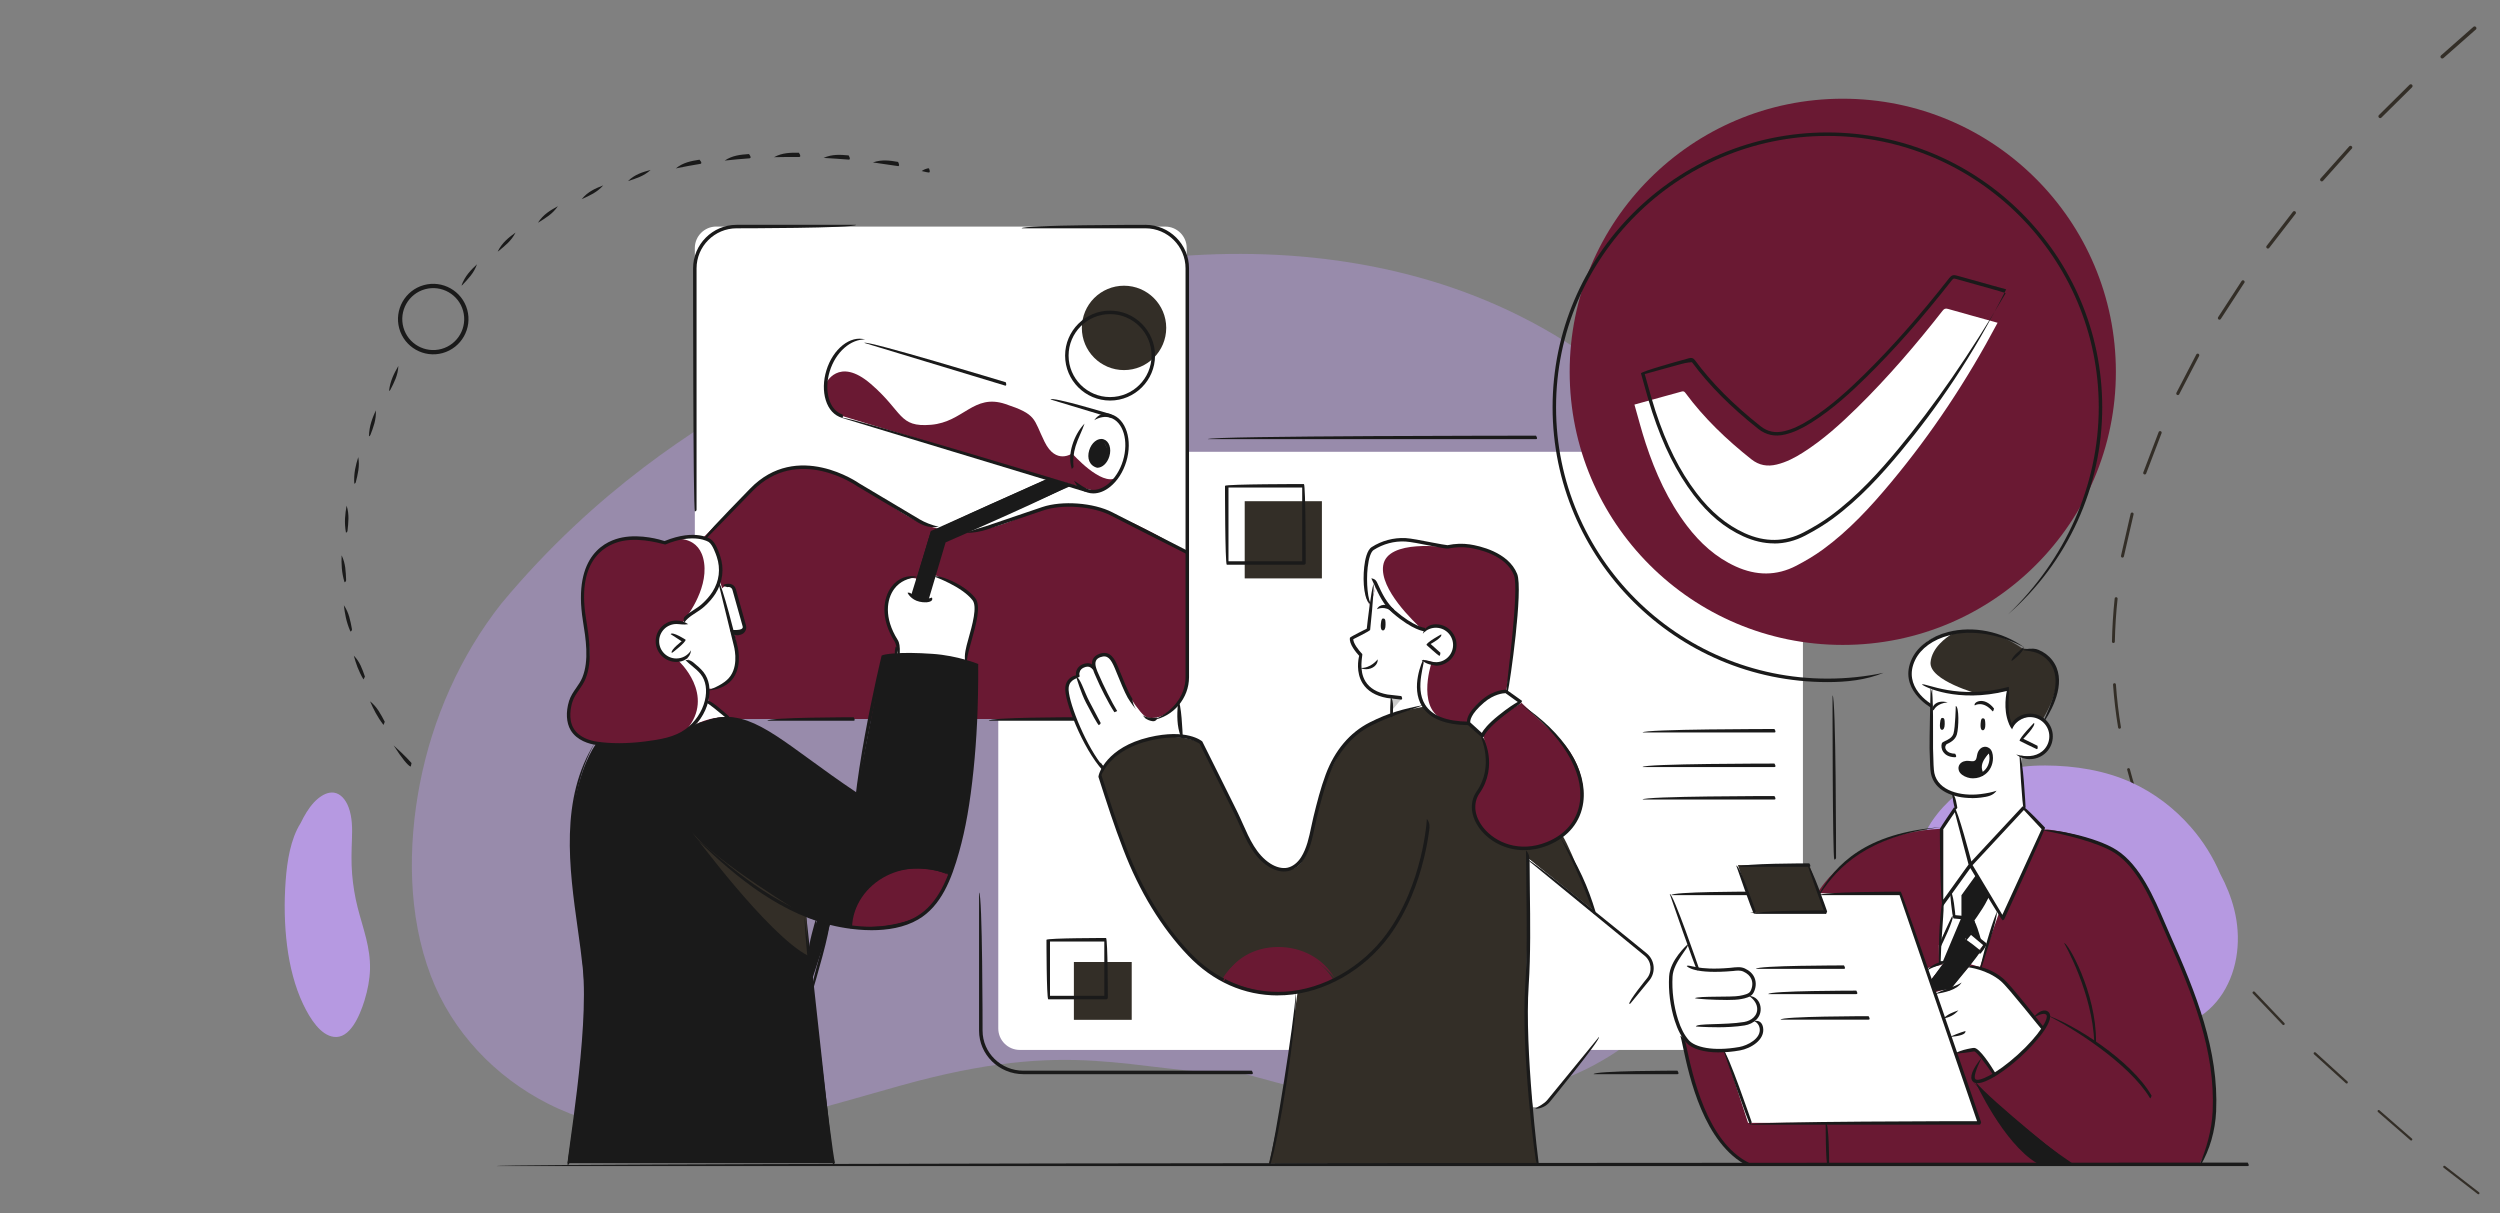 <?xml version="1.0" encoding="UTF-8"?><svg xmlns="http://www.w3.org/2000/svg" viewBox="0 0 581 282"><rect x="0" y="0" width="581" height="282" fill="#808080" stroke="none"/><defs><style>.cls-1{fill:#fff;}.cls-2{fill:#6a1933;}.cls-3,.cls-4{fill:#b699e1;}.cls-4{opacity:.44;}.cls-5{fill:#cbcbca;}.cls-6{fill:#1a1a1a;}.cls-7{fill:#332e27;}</style></defs><g id="Line"><g><path class="cls-7" d="m575.36,6.88l-7.5,6.61h0c-.17.16-.44.14-.59-.03-.15-.17-.14-.44.04-.59l7.51-6.63c.18-.15.44-.14.6.04.15.18.14.44-.04.6h0s0,0,0,0Z"/><path class="cls-7" d="m560.55,20.3l-7.11,7.03h0c-.16.17-.42.17-.58,0s-.16-.42,0-.58l7.12-7.05c.16-.16.42-.16.58,0,.16.16.16.42,0,.58h0s0,0,0,0Z"/><path class="cls-7" d="m546.54,34.56l-6.66,7.46h0c-.15.17-.4.19-.56.04s-.18-.4-.03-.56l6.67-7.48c.15-.17.4-.18.57-.03.17.15.18.4.03.57h0s0,.01,0,.01Z"/><path class="cls-7" d="m533.48,49.7l-6.11,7.91h0c-.13.18-.37.21-.54.08-.17-.13-.2-.37-.07-.54l6.12-7.94c.13-.17.38-.2.55-.07.17.13.2.38.07.55h0s0,.01,0,.01Z"/><path class="cls-7" d="m521.57,65.74l-5.45,8.38h0c-.11.19-.35.24-.52.12-.17-.11-.22-.35-.11-.52l5.46-8.41c.12-.18.35-.23.53-.11s.23.35.11.53h0s0,.01,0,.01Z"/><path class="cls-7" d="m511.07,82.74l-4.61,8.86v.02c-.1.18-.32.25-.5.16s-.25-.32-.16-.5l4.62-8.9c.09-.18.32-.25.5-.16.18.09.25.32.16.5h0s0,.02,0,.02Z"/><path class="cls-7" d="m502.34,100.69l-3.56,9.33v.02c-.08.18-.29.28-.47.21-.18-.07-.28-.28-.21-.46l3.57-9.37c.07-.19.28-.28.47-.21.19.07.28.28.21.47h0s0,.02,0,.02Z"/><path class="cls-7" d="m495.84,119.56l-2.24,9.73v.03c-.05.19-.24.3-.42.26-.19-.04-.3-.23-.26-.42l2.24-9.78c.04-.19.23-.31.42-.26.19.04.31.23.26.42h0s0,.03,0,.03Z"/><path class="cls-7" d="m492.13,139.16c-.36,3.31-.57,6.63-.64,9.95,0,.19-.16.33-.34.33-.19,0-.33-.16-.33-.34.07-3.35.28-6.69.63-10.01.02-.19.19-.32.38-.3.19.02.32.19.3.38h0Z"/><path class="cls-7" d="m491.74,159.08c.23,3.32.62,6.62,1.16,9.9.03.18-.09.35-.27.38-.18.03-.35-.09-.38-.27-.55-3.3-.94-6.63-1.18-9.96-.01-.18.12-.34.31-.36.18-.01.34.12.36.31h0Z"/><path class="cls-7" d="m494.98,178.74c.85,3.22,1.84,6.39,2.98,9.52.06.16-.03.35-.19.41-.16.06-.35-.02-.41-.19-1.15-3.14-2.15-6.34-3-9.57-.05-.17.06-.35.23-.39s.35.06.39.23h0Z"/><path class="cls-7" d="m501.78,197.48c1.41,3.01,2.94,5.97,4.6,8.86.08.15.03.33-.11.42-.15.08-.33.03-.42-.11-1.66-2.9-3.21-5.87-4.63-8.9-.07-.16,0-.34.15-.42.16-.07.34,0,.42.15h0Z"/><path class="cls-7" d="m511.67,214.8l5.9,8.05v.02c.11.13.08.32-.05.41s-.32.07-.41-.06l-5.93-8.08c-.1-.13-.07-.32.06-.42.13-.1.32-.07.42.06h0s.01.02.01.02Z"/><path class="cls-7" d="m524,230.5l6.88,7.24h.01c.11.13.1.31-.01.41s-.29.1-.4,0l-6.91-7.25c-.11-.12-.11-.3,0-.41.12-.11.3-.11.41,0h0s.01.01.01.01Z"/><path class="cls-7" d="m538.15,244.59l7.4,6.74c.11.1.12.27.02.39s-.28.12-.39.02l-7.4-6.73c-.11-.1-.12-.28-.02-.39.1-.11.28-.12.39-.02h0Z"/><path class="cls-7" d="m552.99,258.03l7.54,6.57h0c.11.1.12.26.03.37s-.26.12-.37.03l-7.55-6.57c-.11-.1-.12-.27-.03-.38.1-.11.27-.12.38-.03h0s0,0,0,0Z"/><path class="cls-7" d="m568.22,270.97l7.91,6.12h0c.11.09.13.25.05.36-.08.11-.24.13-.35.05l-7.93-6.12c-.11-.09-.13-.25-.05-.36.09-.11.25-.13.36-.05h0s0,0,0,0Z"/></g><g><path class="cls-6" d="m215.91,40.1c-.27,0-.77-.13-1.72-.35,1.2-.76,1.71-.62,1.71-.62.31.79.17.92,0,.97Zm-7.14-1.49c-2.06-.31-3.97-.6-5.91-.86,2.08-.74,4.01-.44,5.86-.12.37.78.23.93.05.98Zm-101.52,27.74c.81-2.23,2.19-3.61,3.6-4.93-.7,2.04-2.07,3.4-3.37,4.79-.06.07-.15.12-.23.14Zm90.07-29.25c-2.08-.16-4.01-.3-5.92-.4,1.97-.9,3.92-.76,5.83-.58.43.76.28.93.09.98Zm-81.66,21.36c1.04-2.1,2.59-3.28,4.15-4.41-.96,1.92-2.49,3.1-3.97,4.31-.06.05-.12.08-.19.09Zm70.13-21.98c-2.06,0-3.99,0-5.9.05,1.89-1.05,3.84-1.06,5.77-1.04.49.74.34.93.13.98Zm-60.76,15.26c1.23-1.92,2.92-2.9,4.62-3.82-1.21,1.79-2.88,2.76-4.49,3.76-.04.03-.09.05-.13.06Zm49.21-14.95c-2.01.15-3.94.32-5.83.53,1.79-1.21,3.73-1.39,5.66-1.52.55.71.39.92.17.98Zm-39.05,9.49c1.4-1.74,3.19-2.5,5-3.2-1.42,1.63-3.2,2.38-4.92,3.17-.02.01-.05.02-.07.03Zm27.58-8.2c-1.95.32-3.85.67-5.71,1.06,1.66-1.38,3.58-1.73,5.5-2.03.61.67.46.91.21.98Zm-16.83,4.01c1.54-1.55,3.41-2.1,5.27-2.6-1.58,1.46-3.44,2-5.25,2.59h-.02Z"/><path class="cls-6" d="m95.39,178.14c-.57-.22-1.97-1.85-3.92-4.91,2.76,2.45,4.15,4.08,4.17,4.1-.11.76-.18.79-.25.81Zm-6.28-9.68c-1.48-1.94-2.33-3.7-3.11-5.48,1.69,1.35,2.53,3.09,3.42,4.76-.24.7-.28.71-.31.72Zm-4.64-10.56c-1.21-2.03-1.76-3.78-2.25-5.53,1.44,1.45,1.99,3.18,2.59,4.88-.32.64-.33.65-.34.65Zm-3.03-11.13c-1-2.28-1.3-4.21-1.53-6.12,1.22,1.77,1.52,3.67,1.88,5.54.05.26-.11.51-.36.58Zm-1.37-11.45c-.72-2.38-.74-4.33-.68-6.27.95,1.94.96,3.87,1.05,5.76,0,.24-.15.45-.37.51Zm.33-11.53c-.44-2.45-.18-4.38.15-6.28.67,2.05.41,3.96.21,5.85-.02.21-.17.38-.36.43Zm1.94-11.37c-.17-2.45.34-4.34.92-6.19.39,2.13-.12,3.99-.57,5.83-.04.18-.18.32-.35.37Zm3.4-11.02c.07-2.45.81-4.25,1.6-6.03.14,2.16-.59,3.95-1.26,5.72-.06.15-.19.26-.33.31Zm4.67-10.55c.28-2.41,1.21-4.12,2.17-5.81-.08,2.17-1,3.87-1.86,5.55-.07.13-.18.22-.31.26Z"/><path class="cls-6" d="m102.88,82.05c-4.35,1.21-8.88-1.35-10.09-5.7s1.35-8.88,5.7-10.09,8.88,1.35,10.09,5.7-1.35,8.88-5.71,10.09Zm-4.12-14.83c-3.82,1.06-6.07,5.03-5.01,8.86s5.03,6.07,8.86,5.01,6.07-5.03,5.01-8.86-5.03-6.07-8.86-5.01Z"/></g></g><g id="Illustrations"><path class="cls-3" d="m457.45,216.77c3.3,2.44,6.84,4.54,10.2,6.9,3.39,2.38,6.66,4.91,10.07,7.25,6.36,4.38,13.37,8.09,21.24,8.41,3.55.15,7.15-.42,10.36-1.98,2.98-1.45,5.47-3.74,7.25-6.54,3.64-5.72,4.3-12.97,2.66-19.46-.73-2.91-1.86-5.67-3.27-8.3-1.67-3.92-3.97-7.58-6.78-10.8-3.81-4.38-8.53-7.98-13.81-10.39-6.22-2.84-13.2-3.92-20-3.96-6.93-.04-13.91,1.43-19.49,5.73-1.94,1.5-4.04,3.49-5.57,5.42-2.19,2.75-3.74,5.51-3.95,9.26-.44,7.79,5.23,14.13,11.09,18.45Z"/><path class="cls-4" d="m355.67,74.7c-26.43-13.98-57.25-17.78-86.67-14.69-31.71,3.34-62.82,13.98-92.42,30.99-14.34,8.24-37.82,22.54-60.03,49.22-9.53,12.07-16.06,26.74-19,42.03-2.8,14.58-2.74,30.5,2.55,44.47,4.98,13.13,15.03,23.55,27.18,29.74,13.49,6.87,29.11,8.2,43.78,5.43,16.5-3.11,22.05-5.08,38.21-9.59,40.57-11.34,52.65-3.15,80.22-2.66,6.99,1.83,13.91,3.95,21,5.29,10.53,1.98,21.37,2.38,32,1.07,9.16-1.12,18.23-3.57,26.55-7.74,8.61-4.32,16.04-10.53,21.96-18.31,5.92-7.8,10.54-16.7,13.9-25.98,3.35-9.25,5.42-18.99,6.17-28.84.74-9.8,4.38-68.82-55.39-100.43Z"/><path class="cls-1" d="m166.47,52.66h104.33c2.75,0,4.99,2.23,4.99,4.99v104.33c0,2.75-2.24,4.99-4.99,4.99h-104.33c-2.75,0-4.99-2.24-4.99-4.99V57.64c0-2.75,2.24-4.99,4.99-4.99Z"/><path class="cls-1" d="m236.99,105h177.02c2.75,0,4.99,2.23,4.99,4.99v129.02c0,2.75-2.24,4.99-4.99,4.99h-177.02c-2.75,0-4.99-2.24-4.99-4.99V109.99c0-2.75,2.24-4.99,4.99-4.99Z"/><path class="cls-2" d="m491.73,86.41c0,35.05-28.41,63.47-63.47,63.47s-63.47-28.41-63.47-63.47,28.41-63.47,63.47-63.47,63.47,28.42,63.47,63.47Z"/><path class="cls-2" d="m249.51,167.1h-78.45s-12.75,1.46-12.86,1.5c-.1.04,4.67-41.47,4.67-41.47l.77-2.41,12.56-12.34s3.37-3.28,9.81-3.82c6.44-.54,12.17,3.37,17.14,6.33s12.07,9.7,22.61,8.52c10.55-1.18,13.63-5.97,23.23-6.03,9.6-.06,26.75,10.99,26.75,10.99v30.36s-1.13,7.3-7.96,8.25c-6.83.95-18.29.13-18.29.13Z"/><path class="cls-2" d="m422.69,207.07s7.7-13.39,28.15-14.45l25.02.16s16.79,1.59,21.7,11.41c4.91,9.82,11.73,24.93,14.31,33.71,2.58,8.78,5.01,23.77-.61,32.38h-105.57s-6.69-3.46-10.12-12.95c-3.43-9.49-4.5-16.73-4.5-16.73l31.62-33.54Z"/><path class="cls-1" d="m169.15,166.78l-4.53-3.67v-3.05s3.96.45,5.82-3.69c1.86-4.14,0-9.47,0-9.47,0,0,.52.31,1.61.21,1.09-.1.93-1.65.93-1.65l-2.54-8.81s-1.59-1.17-2.59.08l-.56-1.64s-1.82,4.23-4.13,5.83c-2.31,1.59-4.55,3.13-4.61,3.93,0,0-5.58-.99-5.77,4.78,0,0,.73,4.26,3.64,3.82l2.91-.45s2.61,1.79,3.73,3.48c1.12,1.69,2.31,5.48.48,8.4-1.83,2.92-2.41,3.73-2.41,3.73,0,0,4.08-2.34,8.02-1.81Z"/><path class="cls-1" d="m208.33,152.14l.22-2.55s-3.33-5.08-2.6-9.07c.73-3.99,3.71-6.73,6.9-6.1.52.17-.61,4.18-.61,4.18,0,0,2.1,1.15,3.1.98l2.01-5.9s6.42,2.97,8.12,4.63c1.71,1.66,1.92,4.29.54,8.29-1.39,4-1.68,6.82-1.68,6.82,0,0-12.82-2.2-16-1.27Z"/><path class="cls-1" d="m274.45,170.87l-.45-7.71s-3,3.41-5,3.6c-2,.19-2.58.31-4-1.4-1.42-1.71-3.04-4.16-4.43-7.53-1.39-3.36-2.97-6.5-4.71-5.7-1.74.8-1.69,2.84-1.69,2.84,0,0-1.59-.83-2.43-.22-.84.61-1.19,2.55-1.19,2.55,0,0-1.98-.01-2.45,1.79-.47,1.81,1.05,7.83,3.81,12.63,2.76,4.8,4.39,7.17,4.39,7.17,0,0,1.4-4.51,8.1-6.35,6.7-1.83,10.06-1.48,10.06-1.48v-.21Z"/><path class="cls-1" d="m331.11,153.75s5.21,1.86,6.59-1.73c1.38-3.59-.63-6.09-2.56-6.31-1.93-.22-4.27.8-4.27.8,0,0-4.9-2.11-8-5.62-3.1-3.51-3.16-5.28-3.16-5.28l-1.35,10.9-4.46,1.95s1.3,3.53,2.61,3.83c0,0-1.98,6.09,2.56,8.13,4.54,2.04,4.56,1.77,4.56,1.77l-.34,3.83,7.74-1.79s-3.04-4.77.1-10.48Z"/><path class="cls-1" d="m474.71,239.29s-6.75-8.81-8.97-11.13c-2.22-2.33-7.96-3.72-7.96-3.72l-4.72,5.11-3.42,1.08,4.72,14.12,4.94-.81,4.19,5.83s10.08-6.74,11.23-10.47Z"/><path class="cls-1" d="m448.66,227.8l3.1-3.68s-4.08.8-4.01,1.01c.07.21.92,2.45.92,2.45v.22Z"/><path class="cls-1" d="m470.34,187.67l-.6-12.09s5.61,1.5,6.92-3.01c1.31-4.51-2.96-6.53-5.24-6.04-2.27.49-3.99,2.37-3.99,2.37,0,0-1.84-3.61-.74-8.82,0,0-5.7,1.44-10.22.82-4.52-.61-7.34-1.12-7.34-1.12l-.15,18.61s.13,5.49,5.08,6.07l.2,3.63-3.05,4.52.22,17.42-.84,14.07h1.16l6.25-7.42,3.07,2.59-3.12,4.83,2.18.64,4.35-12.32,1.11.61,9.37-20.43-4.62-4.95Z"/><path class="cls-2" d="m191.87,89.22s2.94-6.51,10.5,0c7.57,6.51,6.42,10.14,14,9.5,7.58-.64,9.88-7.29,17.27-4.83,7.39,2.45,6.46,3.37,9.12,8.79,2.66,5.42,6.4,2.69,6.4,2.69,0,0,6.82,7.75,10.28,5.65,0,0-2.03,3.54-5.74,2.87-3.71-.68-58.61-17.41-58.61-17.41,0,0-3.91-2.21-3.22-7.26Z"/><path class="cls-7" d="m331.02,164.23s-15.41,2.16-19.22,9.75c-3.81,7.59-4.04,6.6-5.97,15.25-1.92,8.64-2.67,13.54-7.82,12.9-5.15-.63-7.39-5.7-8.61-8.43-1.23-2.73-10.25-21.08-10.25-21.08,0,0-6.1-2.83-13.6-.37-7.5,2.46-9.98,7.88-9.98,7.88,0,0,5.3,15.93,8.23,22.73,2.94,6.81,12.64,25.13,29.49,28.06l8.28-.44s-1.62,11.57-2.53,19.02c-.91,7.45-4.13,20.81-4.13,20.81l62.27.27-1.37-13.26s-1.41-17.9-1.02-26.95.29-30.96.29-30.96l15.33,12.25s-4.9-13.59-7.25-17.4l-21.16-26.16s-7.85.61-10.98-3.89Z"/><path class="cls-2" d="m331.13,153.46s-2.94,5.76-.48,10.41c2.45,4.65,10.68,4.24,10.68,4.24,0,0,.77-5.9,8.69-7.43,0,0,2.33-12.8,2.54-18.79.22-5.99.25-9.73-2.74-11.59-2.99-1.86-8.36-4.52-14-3.27,0,0-8.78-2.39-12.55-1.31-3.77,1.08-4.67,2.14-4.67,2.14,0,0-3.15,8.66-.13,13l1.36-4.99s4.76,9.14,10.52,10.26l1.03.17s4.53-2.94,6.57,2.07c0,0,.42,6.36-3.72,5.84l-3.1-.76Z"/><path class="cls-2" d="m344.58,170.79s1.52,3.35,1.11,7.06c-.61,5.58-5.08,8.21-2.68,12.4,2.4,4.19,6.9,8.64,14.62,6.34,7.72-2.3,9.08-5.96,9.99-10.67.9-4.72-1.43-10.33-4.92-13.81-3.48-3.48-9.38-9.03-9.38-9.03,0,0-7.79,5.32-8.74,7.71Z"/><polygon class="cls-5" points="325.84 162.29 323.61 164.92 323.61 161.95 325.84 162.29"/><path class="cls-1" d="m341.33,168.12l3.12,2.58s2.7-3.42,4.61-4.56c1.91-1.14,4.44-2.73,4.44-2.73l-3.78-2.63s-8.23,1.35-8.38,7.33Z"/><path class="cls-1" d="m355.07,199.42l28.08,23.17s1.78,2.41.33,4.32c-1.45,1.91-24.2,29.53-24.2,29.53,0,0-1.8,1.14-3.03.87-.34-.34-1.9-17.5-1.59-26.21.31-8.71.4-31.67.4-31.67Z"/><path class="cls-6" d="m205.29,152.45s13.24-1.6,21.9,2.23c0,0-.42,22.92-2.7,34.27-2.28,11.35-5.69,25.97-18.34,26.63-12.65.65-18.77-2.62-18.77-2.62l6.28,57.37h-61.76s3.64-23.32,3.93-31.07c.29-7.75,0-13-1.37-24.99-1.37-11.99-2.35-21.39-.54-29.68,1.8-8.29,4.72-11.85,4.72-11.85,0,0,6.32.87,12.65-.16s8.78-3.22,8.78-3.22c0,0,1.23-1.11,3.45-1.69,2.22-.58,4.22-1.53,7.55-.71,3.34.82,10.51,5.27,16.87,9.87,6.37,4.6,11.06,7.75,11.06,7.75l6.3-32.14Z"/><polygon class="cls-1" points="394.44 224.63 388.44 207.62 441.63 207.59 460.04 260.82 406.25 260.96 394.44 224.63"/><polygon class="cls-6" points="448.66 227.8 456.39 218.62 460.04 221.26 453.28 229.87 449.91 230.28 448.66 227.8"/><path class="cls-6" d="m453.44,207.26l.62,5.59-3.26,6.13-.18,4.78s1,.29,1.17.11c.17-.18,6.22-7.17,6.22-7.17l1.77,1.16-1.12-4.81,3.65-4.63-4.36-7.44-4.52,6.27Z"/><path class="cls-7" d="m448.83,164.07s-4.63-2.25-4.85-6.39c-.21-4.14,1.92-9.31,7.96-10.16,6.04-.85,11.02-1.73,18.09,3.22,0,0,6.29-.04,7.67,4.93,1.39,4.97-3.03,11.51-3.03,11.51,0,0-1.42-.97-3.26-.91-1.83.06-4.44,2.63-4.22,2.63s-1.81-3.9-.32-8.61c0,0-5.32,1.59-10.74.82-5.42-.77-7.08-1.03-7.08-1.03l-.23,3.99Z"/><path class="cls-6" d="m462.34,174.99s-2.84,1.79-1.87,4.6c0,0-.84,1.43-2.33,1-1.48-.43-2.94-1.15-2.53-2.25.41-1.1,1.61-1.08,2.53-1.13.92-.05,1.2.18,1.43-.71.23-.9.03-2.5,1.41-2.49,1.38,0,1.36.98,1.36.98Z"/><polygon class="cls-1" points="459.29 203.28 455.84 208.05 455.84 213.22 451.55 223.38 450.63 223.38 450.6 219.64 454.06 212.85 453.44 207.26 457.96 200.99 459.29 203.28"/><path class="cls-6" d="m459.02,251.33s6.43,14.19,14.3,18.97l7.9.3s-18.31-14.56-22.2-19.27Z"/><polygon class="cls-1" points="456.65 218.31 459.72 221.03 461.45 219.19 458.01 216.7 456.65 218.31"/><path class="cls-1" d="m379.86,94.02c2.5-.69,4.79-1.32,7.09-1.96,1.28-.35,2.57-.7,3.85-1.06.38-.11.62-.06.88.3,4.35,5.89,9.59,10.88,15.31,15.42,1.82,1.45,3.77,1.76,5.94,1.23,2.2-.53,4.18-1.57,6.07-2.77,4.66-2.95,8.72-6.63,12.63-10.47,7.15-7.03,13.65-14.62,19.83-22.5.36-.46.66-.59,1.25-.42,3.84,1.1,7.69,2.15,11.53,3.22-7.14,13.45-15.28,25.71-24.73,37.06-4.77,5.73-9.81,11.21-15.86,15.63-1.94,1.41-4.03,2.65-6.16,3.76-4.63,2.42-9.34,2.35-14.08.2-4.66-2.12-8.29-5.44-11.35-9.45-4.4-5.79-7.35-12.32-9.6-19.17-.96-2.93-1.73-5.92-2.61-8.99Z"/><path class="cls-2" d="m159.59,152.94s4.79,3.63,5.03,6.13c.24,2.5-.13,7.21-4.14,9.97-4.01,2.76-8.4,3.68-13.31,3.89-4.91.2-13.1-.03-14.19-3.44-1.09-3.41-1.4-6.55.49-8.2,1.89-1.65,3.73-6.2,3.48-10.59-.26-4.4-2.91-9.71-1.25-15.82,1.66-6.11,4.56-8.93,8.22-9.37,3.66-.44,7.79-.43,10.12.54l.93-.06s4.42-2.75,9.71-.5c0,0,4.48,4.2,2.48,9.11-1.99,4.91-3.58,6.34-5.22,7.41-1.64,1.07-3.33,2.62-3.33,2.62,0,0-5.69-.59-5.84,4.17-.14,4.77,4.87,5.43,6.81,4.15Z"/><path class="cls-1" d="m167.15,134.58c1.99-4.91-2.48-9.11-2.48-9.11-3.18-1.36-6.04-.9-7.82-.32,0,.18,5.9-.81,6.79,5.69.9,6.5-4.52,13.08-4.52,13.08,1.01-.61,1.91-1.34,2.81-1.93,1.64-1.07,3.22-2.51,5.22-7.41Z"/><path class="cls-1" d="m164.62,159.07c-.22-2.36-4.48-5.71-4.98-6.1-.72.33-1.34.49-2.03.52-.01,0,8.88,8.01,1.88,16.16.33-.2.66-.39.99-.62,4.01-2.76,4.38-7.46,4.14-9.97Z"/><path class="cls-7" d="m160.77,193.3s17.71,24.08,27.09,28.84l-.48-9.19s-21.64-13.07-26.61-19.65Z"/><path class="cls-7" d="m271.03,76.2c0,5.42-4.39,9.81-9.81,9.81s-9.8-4.39-9.8-9.81,4.39-9.8,9.8-9.8,9.81,4.39,9.81,9.8Z"/><polygon class="cls-7" points="407.64 211.97 403.89 201.04 420.49 201.04 424.24 211.97 406.73 212.18 407.64 211.97"/><path class="cls-1" d="m392.49,219.76l2.14,5.36s2.88.55,6.14.29c3.25-.26,6.57-.51,6.87,2.7.3,3.21-1.01,2.99-1.01,2.99,0,0,2.34,1.11,2.13,3.19-.21,2.09-1.12,2.6-1.12,2.6,0,0,1.6.4,1.91,2.36.31,1.95-2.69,5.18-8.28,4.86-5.59-.32-8.74-.45-9.83-2.75-1.1-2.3-2.74-4.96-2.95-9.38-.21-4.42-.94-6.72,4.01-12.22Z"/><path class="cls-1" d="m448.66,153.91c.31-3.43,3.69-5.8,5.05-6.62-.58.08-1.16.16-1.76.24-6.04.85-8.17,6.02-7.96,10.16.21,4.14,4.85,6.39,4.85,6.39l.23-3.99s1.66.26,7.08,1.03c1.29.18,2.57.23,3.77.2-.08-.02-11.64-3.13-11.26-7.41Z"/><path class="cls-1" d="m319.83,135.88s4.76,9.14,10.52,10.26c-1.75-1.66-9.73-9.16-8.9-14.71.94-6.27,14.71-4.22,14.71-4.22-.34-.18-9.12-2.57-12.89-1.49-3.77,1.08-4.67,2.13-4.67,2.13,0,0-3.15,8.66-.13,13l1.36-4.99Z"/><path class="cls-1" d="m336.59,167.56c-7.74-1.76-3.98-13.27-3.98-13.27-.13-.5-1.48-.83-1.48-.83,0,0-2.94,5.76-.48,10.41,1.35,2.55,4.43,3.58,6.94,3.99-.28-.11-.59-.22-.99-.31Z"/><rect class="cls-7" x="289.27" y="116.48" width="17.94" height="17.94"/><path class="cls-2" d="m284.22,227.29s3.69-6.9,12.79-6.83c9.1.08,12.79,7.18,12.79,7.18,0,0-4.77,3.12-12.44,3.07-7.66-.05-13.14-3.43-13.14-3.43Z"/><path class="cls-2" d="m197.64,215.4s1.04-9.3,8.31-12.24c7.27-2.94,14.44,0,14.44,0,0,0-.83,7.7-7.99,10.35-7.16,2.66-14.76,1.88-14.76,1.88Z"/><path class="cls-6" d="m243.38,111.27l-27,12.12-4.61,14.9s1.9,2.07,3.56,1.27l4.32-13.78,29.3-12.89-5.57-1.63Z"/><polygon class="cls-6" points="189.93 213.65 187.86 220.98 188.37 228.75 192.97 214.72 189.93 213.65"/><path class="cls-6" d="m256.35,102.48s-2.68.52-2.83,2.29c-.14,1.77-.1,3.61,1.08,3.48,1.18-.13,3-1.49,2.97-2.88-.03-1.4-1.21-2.89-1.21-2.89Z"/><rect class="cls-7" x="249.57" y="223.57" width="13.44" height="13.44"/><path class="cls-6" d="m370.4,212.38c-2.06-5.81-4.23-10.92-7.87-17.92,4.38,6.67,6.57,11.82,8.26,17.4-.31.52-.35.52-.39.52Z"/><path class="cls-6" d="m323.64,142.3c-1.73-1.67-3.55-.75-3.63-.71.46-1.16,2.43-1.57,3.92.02-.1.65-.2.68-.3.68Z"/><path class="cls-6" d="m321.55,143.74c-.32-.05-.54.09-.64,1.25-.11,1.3.23,1.53.52,1.52.29-.01.59-.41.57-1.34,0-.93-.03-1.36-.45-1.43Z"/><path class="cls-6" d="m333.7,154.69c-1.71-.21-2.6-.64-3.32-1.32,1.15-.02,1.9.34,2.71.47,2.2.36,4.23-1.17,4.56-3.35.33-2.18-1.17-4.23-3.35-4.56-1.37-.21-2.74.3-3.65,1.35.48-1.8,2.11-2.4,3.77-2.15,2.62.4,4.43,2.86,4.03,5.49-.36,2.38-2.42,4.09-4.76,4.09Z"/><path class="cls-6" d="m334.49,152.42c-.27-.1-2.98-2.54-2.98-2.54.08-.66,3.43-2.45,3.43-2.45.38.72-2.46,2.23-2.46,2.23l2.27,2.04c-.05.66-.16.71-.27.71Z"/><path class="cls-6" d="m325.66,162.59s-3.33-.38-3.33-.38c-2.68-.49-4.58-1.64-5.68-3.43-1.55-2.54-.99-5.53-.78-6.37-.6-.65-2.44-2.77-2.14-4.21.22-.28,3.91-2.1,3.91-2.1.15-1.41.98-8.79,1.59-10.46.13,1.99-.8,10.68-.81,10.77-.22.32-3.92,2.14-3.92,2.14,0,.95,1.25,2.59,2.1,3.46.09.43-.87,3.74.73,6.35.97,1.58,2.69,2.6,5.1,3.04l3.25.37c.33.65.16.81-.04.81Z"/><path class="cls-6" d="m294.91,270.73c1.49-6.13,5.81-32.74,6.26-40.26.35,7.6-3.99,34.35-5.88,39.99-.06.17-.21.28-.38.28Z"/><path class="cls-6" d="m357.18,270.73c-.44-.61-3.73-26.64-2.71-41.85.46-6.92.35-15.1.26-21.68-.03-2.51-.06-4.83-.06-6.83,0-.94-.01-1.86-.04-2.75.83.88.85,1.8.85,2.75,0,2,.03,4.32.06,6.82.09,6.59.2,14.79-.27,21.74-1.01,15.12,2.27,41.07,2.31,41.33-.37.46-.39.46-.4.46Z"/><path class="cls-6" d="m296.99,231.34c-7.87,0-15.07-3.19-20.91-9.3-6.15-6.43-11.35-14.96-15.04-24.67-2.13-5.49-3.81-10.73-5.76-16.81-.02-.81,1.98-6.9,11.74-9.22,8.79-2.08,12.25.84,12.39.97.09.12,8.08,16.24,8.08,16.24.46.92.89,1.91,1.32,2.86,1.57,3.55,3.2,7.22,6.43,9.29,1.35.86,2.76,1.2,3.95.96,1.21-.25,2.37-1.15,3.2-2.46,1.3-2.07,1.83-4.59,2.34-7.03.16-.76.32-1.52.5-2.26.83-3.4,1.67-6.71,2.86-9.91,2.08-5.59,5.62-9.78,10.23-12.11,4.41-2.23,7.83-3.15,12.6-4.06-4.54,1.7-7.9,2.6-12.23,4.79-4.43,2.23-7.83,6.27-9.84,11.67-1.18,3.16-2.01,6.45-2.84,9.82-.18.73-.33,1.48-.49,2.23-.53,2.51-1.07,5.1-2.45,7.29-.96,1.52-2.28,2.52-3.72,2.82-1.41.29-3.02-.09-4.55-1.07-3.44-2.2-5.12-5.99-6.74-9.65-.43-.97-.85-1.92-1.3-2.83l-7.95-16.03c-.46-.34-3.86-2.59-11.62-.75-8.57,2.04-10.89,7.18-11.22,8.01,2.01,6.24,3.69,11.47,5.81,16.94,3.65,9.61,8.79,18.04,14.86,24.4,6.08,6.35,13.66,9.44,21.93,9,8.91-.5,18-5.67,23.71-13.5,1.95-2.67,3.65-5.73,5.06-9.1,1.13-2.7,2.07-5.6,2.81-8.62.52-2.17.93-4.33,1.2-6.43.1-.75.2-1.63.25-2.51.75.95.65,1.85.55,2.61-.28,2.13-.68,4.32-1.22,6.51-.74,3.07-1.7,6.01-2.85,8.75-1.43,3.43-3.17,6.55-5.15,9.27-5.85,8.02-15.17,13.32-24.32,13.83-.55.03-1.11.05-1.66.05Z"/><path class="cls-6" d="m317.46,155.52c-.45,0-.92-.09-1.41-.29,2.52.17,4.1-1.98,4.12-2,.13,1.2-1.12,2.3-2.71,2.3Z"/><path class="cls-6" d="m331.11,146.72c-.13,0-2.72-.2-7.42-4.23-2.14-1.83-3.29-4.36-4.3-6.58-.23-.51-.46-1.02-.7-1.51.97.14,1.2.65,1.44,1.18,1.02,2.25,2.08,4.58,4.08,6.3,4.45,3.82,6.9,4.04,6.93,4.04.36.64.19.81-.03.81Z"/><path class="cls-6" d="m350.02,161.1c.15-2.71,3.11-24.18,1.82-27.43-1.89-4.74-8.4-6.07-10.35-6.36-1.56-.23-3.22-.17-4.93.17-.34.08-1.4-.12-4.11-.65-2.2-.43-4.68-.92-5.83-.98-2.59-.15-5.22.57-7.39,1.97-.63.4-1.14,1.91-1.38,4.04-.39,3.54.05,7.87.9,8.73-1.73-.6-2.1-5.31-1.71-8.82.19-1.72.65-3.93,1.75-4.63,2.31-1.48,5.08-2.23,7.86-2.09,1.2.06,3.72.55,5.95.99,1.64.32,3.49.65,3.8.66,1.79-.37,3.54-.43,5.2-.18,2.06.31,8.94,1.73,10.99,6.86,1.44,3.61-1.66,25.3-2.18,27.42-.04.18-.21.31-.39.31Z"/><path class="cls-6" d="m458.27,185.47c-4.33,0-8.69-1.65-9.52-5.67-.18-.88-.23-2.73-.28-4.53l-.04-1.32c-.05-1.71.22-13.38.23-13.87.81.14.53,12.16.58,13.85l.04,1.33c.04,1.68.09,3.58.26,4.39.87,4.16,6.15,5.46,10.71,4.9,1.55-.19,2.75-.44,3.75-.79-.79,1.14-2.04,1.4-3.65,1.6-.68.08-1.38.13-2.08.13Z"/><path class="cls-6" d="m470.34,188.07c-.41-.39-1-12.47-1-12.47.81-.04,1.41,12.05,1.41,12.05-.39.42-.4.42-.4.42Z"/><path class="cls-6" d="m471.78,176.44c-1.13,0-2.26-.36-3.22-1.1,2.15.63,4.44.59,6.06-.74.92-.76,1.5-1.83,1.62-3.03.12-1.19-.24-2.36-1-3.28-1.57-1.91-4.4-2.19-6.31-.62-.6.5-1.07,1.14-1.34,1.87-.43-1.14.12-1.91.83-2.5,2.25-1.85,5.6-1.52,7.45.73.9,1.09,1.32,2.47,1.18,3.87-.14,1.41-.81,2.68-1.91,3.57-.98.81-2.17,1.21-3.36,1.21Z"/><path class="cls-6" d="m449.14,165.1c-.36-.6.61-2.63,3.49-1.87-2.42.21-3.12,1.62-3.13,1.64-.07.15-.21.23-.37.23Z"/><path class="cls-6" d="m463.09,165.32c-2.21-2.58-4.08-1.43-4.16-1.38-.41-.7,2.13-2.27,4.48.72-.14.63-.23.65-.32.65Z"/><path class="cls-6" d="m458.58,180.89c-.44,0-.89-.06-1.32-.2-.99-.3-1.76-.89-2-1.55-.21-.58-.13-1.14.22-1.58.44-.55,1.24-.83,2.09-.72,1.09.14,1.19.06,1.41-.1.22-.16.32-.24.51-1.31.15-.85.65-1.53,1.3-1.78.53-.21,1.08-.11,1.57.26.52.39.82,1.24.81,2.27-.01,1.53-.69,2.95-1.83,3.78-.82.61-1.79.92-2.76.92Zm-2.56-2.03c.12.33.64.8,1.47,1.06.54.16,1.96.43,3.37-.6.93-.68,1.49-1.86,1.5-3.13,0-.85-.24-1.43-.5-1.62-.26-.2-.53-.25-.79-.15-.39.15-.7.61-.8,1.17-.23,1.28-.41,1.51-.83,1.82-.42.31-.71.41-1.99.25-.55-.06-1.09.09-1.35.41-.17.22-.2.48-.09.8h0Z"/><path class="cls-6" d="m460.63,180.35c-1.87-2.92.33-5.1,1.7-5.88.27.78-2.85,2.6-1.35,5.28-.22.59-.29.6-.35.6Z"/><path class="cls-6" d="m473.33,174.09c-.18-.04-3.97-1.92-3.97-1.92-.11-.64,3.34-4.17,3.34-4.17.58.56-2.48,3.69-2.48,3.69l3.3,1.63c.11.68-.03.77-.18.77Z"/><path class="cls-6" d="m460.9,166.94c-.32-.04-.54.1-.61,1.27-.08,1.3.27,1.52.56,1.5.29-.02.57-.42.54-1.35-.03-.93-.06-1.36-.49-1.42Z"/><path class="cls-6" d="m451.51,166.85c-.32-.05-.54.08-.65,1.24-.12,1.3.21,1.53.5,1.52.29,0,.59-.41.59-1.33,0-.93-.02-1.36-.44-1.43Z"/><path class="cls-6" d="m474.83,167.74c1.71-3.8,4.66-9.73,1.47-13.83-.75-.96-1.75-1.71-2.91-2.16-.58-.23-1.17-.33-1.75-.44-1.25-.13-1.37-.14-1.49-.38,2.22-.31,2.88-.19,3.54.07,1.29.51,2.41,1.34,3.25,2.42,3.5,4.5.39,10.79-1.77,14.14-.08.12-.21.19-.34.19Z"/><path class="cls-6" d="m467.44,153.58c.12-.95,1.79-2.29,2.83-3.15.24.85-2.15,2.8-2.62,3.09-.07.04-.14.06-.21.06Z"/><g><g><path class="cls-6" d="m452.79,230.27c-.31-.67,6.68-8.96,6.68-8.96l-2.82-2.37-7.68,9.12c-.62-.52,7.32-9.95,7.32-9.95.57-.05,4.01,2.85,4.01,2.85.05.57-7.2,9.17-7.2,9.17-.08.09-.2.14-.31.14Z"/><path class="cls-6" d="m460.04,221.67c-.31-.67.84-2.03.84-2.03l-2.82-2.37-1.15,1.37c-.62-.52.79-2.2.79-2.2.57-.05,4.01,2.84,4.01,2.84.05.57-1.36,2.25-1.36,2.25-.08.09-.2.14-.31.14Z"/></g><path class="cls-6" d="m451.59,236.74c1.15-1.12,2.17-1.44,3.55-1.94-1.12,1.26-2.2,1.6-3.45,1.92-.03,0-.07.01-.1.01Z"/><path class="cls-6" d="m449.63,231.03c2.1-1.16,4.78-1.69,6.26-2.7-1.16,1.77-3.95,2.33-6.2,2.69-.02,0-.04,0-.07,0Z"/><path class="cls-6" d="m453.06,241.01c2.26-1.03,3.69-1.39,3.7-1.4.14.8-1.3,1.16-3.66,1.4h-.04Z"/><path class="cls-6" d="m447.75,225.53c1.84-2,4.19-2.17,4.29-2.18.03.81-2.2.98-4.08,2.12-.07.04-.14.06-.21.06Z"/><path class="cls-6" d="m474.71,239.45c-.4-.25-7.85-9.85-9.72-11.44-3.2-2.73-7.59-3.22-7.63-3.22.27-.78,4.76-.28,8.16,2.61,1.93,1.64,9.2,11,9.51,11.4-.14.63-.23.65-.32.65Z"/><path class="cls-6" d="m463.48,250.17c-2.17-3.22-4.16-5.8-4.71-5.83-1.53.26-2.9.51-4.44.44,1.49-.73,2.75-.97,3.58-1.13.39-.07.67-.12.86-.12,1.3,0,3.97,4.21,5.06,6.02-.2.59-.28.61-.35.61Z"/></g><path class="cls-6" d="m499.69,255.25c-4.94-8.24-18.51-16.7-24-19.32,6.14,2.04,19.62,10.44,24.35,18.72-.21.59-.28.6-.35.6Z"/><path class="cls-6" d="m481.23,271c-8.24-5.45-16.66-12.78-22.76-19.69,6.66,6.32,15.02,13.6,22.98,18.94.03.68-.1.74-.23.74Z"/><path class="cls-6" d="m511.09,271c1.69-4.07,2.93-8.38,3.13-12.74.65-14.07-4.63-27.18-10.57-40.5-.39-.88-.79-1.82-1.21-2.78-2.54-5.93-5.71-13.31-10.92-16.71-3.89-2.54-12.28-4.5-16.62-5.25,1.35-.59,12.14,1.36,17.07,4.57,5.42,3.54,8.64,11.04,11.22,17.07.41.96.81,1.89,1.2,2.77,5.98,13.41,11.29,26.62,10.64,40.87-.21,4.49-1.48,8.92-3.59,12.5-.07.13-.21.2-.35.2Z"/><path class="cls-6" d="m460.04,261.37h-53.31c0-.81,52.74-.81,52.74-.81l-18.02-52.53h-18.56c0-.81,18.85-.81,18.85-.81.38.27,18.68,53.61,18.68,53.61-.13.47-.25.54-.38.54Z"/><path class="cls-6" d="m406.25,208.03h-17.82c0-.81,17.82-.81,17.82-.81.41.63.22.81,0,.81Z"/><path class="cls-6" d="m459.56,251.73c-.46,0-.84-.13-1.09-.41-.83-.92-.14-2.78,2.06-5.53-1.5,3.17-1.83,4.58-1.46,4.99.68.75,4.76-1.05,9.87-5.68,5.11-4.63,7.3-8.52,6.62-9.27-.39-.42-1.35-.21-2.95.66,1.06-1.5,2.67-2.18,3.55-1.2,1.42,1.57-2.28,6.43-6.67,10.41-3.61,3.27-7.77,6.03-9.92,6.03Z"/><path class="cls-6" d="m422.69,207.87c3.84-6.94,10.89-14.35,28.5-15.65-17.2,2.08-24.09,9.31-28.16,15.47-.08.12-.21.18-.34.18Z"/><path class="cls-6" d="m454.48,188.21c-.4-.36-.81-3.69-.81-3.69.8-.1,1.21,3.24,1.21,3.24-.37.45-.39.45-.4.45Z"/><path class="cls-6" d="m486.71,242.53c-.31-11.66-6.94-23.23-7-23.34.77-.29,7.51,11.47,7.41,22.94,0,.22-.18.4-.41.4Z"/><path class="cls-6" d="m448.83,164.48c-.28-.09-7.86-4.48-4.46-11.48,1.4-2.88,4.47-5.12,8.41-6.13,5.81-1.48,12.39-.16,17.64,3.55-5.52-2.91-11.86-4.2-17.44-2.76-3.72.95-6.59,3.03-7.89,5.7-3.07,6.32,3.65,10.21,3.94,10.37.08.68-.06.76-.2.76Z"/><path class="cls-6" d="m467.44,169.31c-1.93-3.22-1.37-7.15-1.05-8.73-11.54,2.88-19.26-1-19.74-1.52.79-.44,8.36,3.73,20.17.57.36,1.03-.78,5.72.97,9.08-.23.58-.3.59-.36.59Z"/><path class="cls-6" d="m522.36,271H115.37c0-.81,407-.81,407-.81.41.63.22.81,0,.81Z"/><path class="cls-6" d="m249.09,109.01c-.6-2.01-.42-3.81.11-5.55.59-1.95,1.58-3.69,2.85-5.02-.6,1.79-1.52,3.42-2.08,5.25-.5,1.63-.66,3.31-.48,4.86-.37.45-.39.45-.4.45Z"/><path class="cls-6" d="m254.08,114.67c-.47,0-.93-.07-1.37-.21-1.31-.4-2.38-1.34-3.11-2.74,1.35.82,2.26,1.64,3.35,1.97,1.44.43,3.06,0,4.57-1.21,1.55-1.26,2.78-3.19,3.46-5.43,1.39-4.59.06-9.07-2.98-9.99-1.16-.35-2.44-.14-3.7.6,1.05-1.56,2.55-1.79,3.93-1.38,3.46,1.05,5.04,5.99,3.52,11-.73,2.4-2.05,4.47-3.73,5.83-1.27,1.03-2.63,1.56-3.94,1.56Z"/><path class="cls-6" d="m255.01,108.72c-1.85-.48-2.44-2.23-1.88-4.07.26-.85.73-1.58,1.32-2.06.64-.52,1.36-.7,2.01-.5,1.31.4,1.91,2.15,1.35,3.98-.48,1.59-1.64,2.64-2.8,2.64Zm.92-5.9c-.31,0-.65.13-.97.4-.47.38-.85.98-1.06,1.67-.41,1.35-.04,2.72.81,2.97.85.26,1.92-.67,2.33-2.02.41-1.35.04-2.72-.81-2.98-.1-.03-.2-.04-.3-.04Z"/><path class="cls-6" d="m195.69,97.11c-1.82-.54-3.13-1.99-3.78-4.1-.64-2.06-.59-4.52.14-6.92,1.52-5.01,5.58-8.23,9.04-7.18-3.28-.16-6.88,2.83-8.27,7.42-.68,2.25-.73,4.54-.14,6.44.57,1.85,1.68,3.11,3.12,3.55.22.68.06.79-.12.79Z"/><path class="cls-6" d="m258.12,97.07c-.12-.02-13.97-4.23-13.97-4.23.23-.77,14.09,3.44,14.09,3.44.22.68.06.79-.12.79Z"/><path class="cls-6" d="m233.64,89.63c-.12-.02-32.78-9.94-32.78-9.94.23-.77,32.89,9.15,32.89,9.15.22.68.06.79-.12.79Z"/><path class="cls-6" d="m252.21,114.29c-.12-.02-56.64-17.2-56.64-17.2.23-.77,56.76,16.4,56.76,16.4.22.68.06.79-.12.79Z"/><path class="cls-6" d="m216.76,123.8c-.16-.78,27.25-12.72,27.25-12.72.32.74-27.09,12.69-27.09,12.69-.05.02-.11.03-.16.03Z"/><path class="cls-6" d="m215.33,139.97c-.39-.52,3.71-14.33,3.71-14.33.23-.26,29.75-13.12,29.75-13.12.32.74-29.03,13.53-29.03,13.53l-4.04,13.62c-.05.18-.22.29-.39.29Z"/><path class="cls-6" d="m188.72,229.72c-.39-.52,3.86-14.85,3.86-14.85.78.23-3.47,14.56-3.47,14.56-.05.18-.21.29-.39.29Z"/><path class="cls-6" d="m188.07,220.67c-.39-.52,1.47-6.84,1.47-6.84.78.23-1.08,6.55-1.08,6.55-.05.18-.21.29-.39.29Z"/><path class="cls-6" d="m208.11,152.3c-.39-.52.05-2.02.05-2.02.78.23.33,1.73.33,1.73-.05.18-.21.29-.39.29Z"/><path class="cls-6" d="m212.23,138.7c-.39-.52,4.14-15.42,4.14-15.42.77.24-3.75,15.14-3.75,15.14-.05.18-.21.29-.39.29Z"/><path class="cls-6" d="m164.62,160.46c2.41-1.03,4.17-1.92,5.2-3.45,1.92-2.85.7-7.03.69-7.07l-3.62-14.77c.79-.19,4.4,14.56,4.4,14.56.05.17,1.34,4.57-.8,7.74-1.17,1.74-3.13,2.74-5.83,3h-.04Z"/><path class="cls-6" d="m171.34,147.65c-.29,0-.59-.08-.85-.22-.41-.23-.7-.6-.83-1.05,2.78.19,3.07-.32,2.93-.82l-2.37-8.46c-.14-.5-.65-.79-1.16-.65-1.32-.32-.97-.57-.56-.68,1.27-.35,2.24.18,2.5,1.11l2.37,8.46c.26.93-.28,1.89-1.21,2.15-.5.14-.66.16-.82.16Z"/><path class="cls-6" d="m143.84,173.51c-1.87,0-3.63-.12-5.27-.37-1.6-.24-4.5-1.01-5.95-3.45-1.02-1.73-1.16-4.19-.38-6.75.36-1.18,1.03-2.16,1.69-3.1.55-.79,1.06-1.54,1.41-2.4,1.61-3.95.79-9.05.13-13.15-2.47-15.53,5.6-18.71,9.18-19.39,4.35-.83,8.9.54,9.79.84,7.26-2.96,10.74-.44,10.77-.41.98.7,1.63,2.32,2.14,3.82,1.02,3.01.63,6.14-1.08,8.83-.66,1.03-1.53,2.04-2.59,2.99-.62.56-1.32,1.02-2.01,1.46-.65.42-1.27.82-1.81,1.31-.3.26-.57.58-.8.94-.4-.86-.09-1.24.26-1.55.59-.52,1.27-.96,1.91-1.38.65-.42,1.33-.86,1.9-1.38,1-.9,1.82-1.85,2.45-2.83,1.58-2.47,1.93-5.36,1-8.13-.26-.76-.95-2.79-1.85-3.43-.03-.02-3.32-2.25-10.13.57-.34,0-5.28-1.7-9.81-.85-3.34.63-10.88,3.64-8.64,17.78.78,4.89,1.62,10.11-.07,14.27-.38.94-.95,1.76-1.49,2.55-.65.94-1.26,1.82-1.58,2.88-.34,1.11-.99,3.92.3,6.1,1.27,2.15,3.91,2.85,5.37,3.07,3.25.49,7.02.49,11.2-.03,3.6-.46,6.9-1.01,9.46-2.88,2.19-1.61,3.82-4.01,4.46-6.59.6-2.42.25-4.67-.96-6.17-.59-.74-1.31-1.34-2.08-1.97-.49-.41-.99-.82-1.45-1.28,1-.15,1.49.26,1.97.65.76.63,1.55,1.29,2.19,2.09,1.37,1.71,1.78,4.21,1.12,6.88-.69,2.76-2.42,5.33-4.77,7.05-2.71,1.99-6.13,2.56-9.13,2.95-2.87.35-4.92.49-6.86.49Z"/><path class="cls-6" d="m202.6,216.18c-4.39,0-8.3-.87-9.97-1.3-12.8-3.32-23.44-12.62-32.15-21.29,9.21,8.02,19.73,17.24,32.35,20.51,2.97.77,13.19,2.96,20.16-1.11,5.11-2.98,7.41-9.06,9.13-15.18,1.5-5.35,2.53-11.22,3.34-19.06.71-6.86,1.11-14.21,1.32-23.79-1.04-.39-5.13-1.84-10.06-2.19-6.49-.46-10.14-.08-11.1.05-.76,3.18-7.98,33.76-7.22,45.82-1.62-12.74,6.41-45.94,6.49-46.28.48-.33,4.14-.95,11.88-.4,5.83.41,10.52,2.33,10.57,2.35.04,10.12-.37,17.57-1.08,24.52-.81,7.88-1.85,13.8-3.37,19.2-1.77,6.29-4.14,12.53-9.5,15.66-3.27,1.91-7.2,2.49-10.8,2.49Z"/><path class="cls-6" d="m198.94,184.99c-4.51-2.92-8.17-5.59-11.4-7.95-11.54-8.41-17.33-12.63-26.59-7.92,9.34-5.66,15.64-1.07,27.07,7.26,3.22,2.35,6.88,5.01,11.14,7.86.03.68-.09.74-.23.74Z"/><g><path class="cls-6" d="m157.19,153.84c-1.28,0-2.48-.5-3.39-1.4-.91-.91-1.42-2.11-1.42-3.4,0-1.29.49-2.5,1.4-3.41.91-.91,2.11-1.42,3.4-1.42,1,0,1.95.29,2.75.85-1.13.2-1.92-.04-2.74-.04-1.03,0-2.09.42-2.84,1.18-.75.76-1.17,1.77-1.16,2.84,0,1.07.42,2.07,1.18,2.83.76.75,1.75,1.16,2.82,1.16,1.41,0,2.68-.72,3.41-1.9-.19,1.85-1.72,2.7-3.39,2.71h-.02Z"/><path class="cls-6" d="m156.09,151.71c-.24-.73,2.33-2.67,2.33-2.67l-2.57-1.67c.44-.68,3.49,1.3,3.49,1.3.02.66-3.01,2.95-3.01,2.95-.07.05-.16.08-.24.08Z"/></g><path class="cls-6" d="m193.65,270.73c-1.21-2.75-6.68-50.65-6.68-57.78.81,6.97,6.35,55.1,7.07,57.25-.3.53-.34.53-.38.53Z"/><path class="cls-6" d="m131.9,270.73c-.34-.78,5.07-30.76,3.53-45.81-.29-2.83-.7-5.79-1.14-8.92-2-14.26-4.25-30.43,4-43.48-7.41,13.23-5.17,29.24-3.2,43.36.44,3.14.85,6.1,1.14,8.95,1.55,15.17-3.88,45.26-3.94,45.57-.04.19-.21.33-.4.33Z"/><path class="cls-6" d="m424.69,158.52c-35.22,0-63.87-28.65-63.87-63.87s28.65-63.87,63.87-63.87,63.87,28.65,63.87,63.87c0,18.46-7.99,36.01-21.91,48.15,13.21-12.6,21.1-29.93,21.1-48.15,0-34.77-28.29-63.06-63.06-63.06s-63.06,28.29-63.06,63.06,28.29,63.06,63.06,63.06c4.4,0,8.8-.45,13.06-1.35-4.15,1.7-8.6,2.16-13.06,2.16Z"/><path class="cls-6" d="m198.39,167.5h-20.04c0-.81,20.04-.81,20.04-.81.41.63.22.81,0,.81Z"/><path class="cls-6" d="m249.51,167.5h-19.71c0-.81,19.71-.81,19.71-.81.41.63.22.81,0,.81Z"/><path class="cls-6" d="m267.8,167.37c4.37-1.54,7.72-5.49,7.72-9.99V62.37c0-5.13-4.18-9.31-9.31-9.31h-28.77c0-.81,28.77-.81,28.77-.81,5.58,0,10.12,4.54,10.12,10.12v95.01c0,4.89-3.64,9.18-8.46,9.98-.02,0-.05,0-.07,0Z"/><path class="cls-6" d="m161.48,118.85c-.41-.4-.41-56.48-.41-56.48,0-5.58,4.54-10.12,10.12-10.12h27.75c0,.81-27.75.81-27.75.81-5.13,0-9.31,4.18-9.31,9.31v56.08c0,.22-.18.4-.41.4Z"/><path class="cls-6" d="m290.92,249.64h-53.08c-5.69,0-10.31-4.54-10.31-10.12v-32.09c.82,0,.82,32.09.82,32.09,0,5.13,4.26,9.31,9.49,9.31h53.08c.41.63.22.82,0,.82Z"/><path class="cls-6" d="m389.84,249.64h-19.48c0-.82,19.48-.82,19.48-.82.41.63.23.82,0,.82Z"/><path class="cls-6" d="m426.29,199.75c-.41-.41-.41-38.13-.41-38.13.82,0,.82,37.73.82,37.73,0,.22-.18.41-.41.41Z"/><path class="cls-6" d="m356.97,102.06h-76.27c0-.81,76.27-.81,76.27-.81.41.63.22.81,0,.81Z"/><path class="cls-6" d="m208.71,152.3c-.36-1.89-.47-2.67-.78-3.17-3.47-5.5-2.66-10.2-.75-12.76,1.52-2.03,3.87-2.9,6.1-2.27-2.16.23-4.12.96-5.45,2.75-1.75,2.34-2.47,6.68.78,11.84.42.66.56,1.53.5,3.21,0,.22-.19.39-.41.39Z"/><path class="cls-6" d="m169.15,167.18c-2.23-1.86-4.52-3.73-4.96-3.84.14-.83.72-.9,5.23,3.14-.05.66-.16.71-.27.71Z"/><path class="cls-6" d="m215.01,139.98c-.39,0-.84-.04-1.32-.15-2.01-.45-2.75-2-2.78-2.07.77-.27,1.37.92,2.96,1.27,1.64.36,2.7-.16,2.71-.17.34.73-.37,1.11-1.56,1.11Z"/><path class="cls-6" d="m406.73,261.37c-.38-.27-6.14-17.06-6.14-17.06.77-.26,6.52,16.52,6.52,16.52-.3.53-.34.54-.38.54Z"/><path class="cls-6" d="m394.44,225.53c-.38-.27-6.39-17.77-6.39-17.77.77-.26,6.77,17.24,6.77,17.24-.3.53-.34.54-.38.54Z"/><path class="cls-6" d="m399.49,244.58c-3.5,0-6.29-.8-7.6-2.28-1.12-1.27-2-2.94-2.69-5.12-1.04-3.29-1.49-6.84-1.3-10.26.21-3.81,4.16-7.31,4.32-7.46.5.64-3.33,4.04-3.52,7.5-.18,3.32.26,6.77,1.27,9.97.65,2.07,1.48,3.65,2.52,4.83,1.39,1.57,5.55,2.66,11.74,1.56,1.85-.33,5.13-1.95,4.71-4.39-.12-.71-.58-1.31-1.25-1.62,1.26-.3,1.88.51,2.05,1.48.5,2.9-2.91,4.89-5.37,5.33-1.72.31-3.37.45-4.88.45Z"/><path class="cls-6" d="m401.24,232.39c-2.95,0-6.75-.21-7.37-.41.93-.55,8.68-.19,10.41-.55,1.04-.2,2.17-.42,2.52-1.08.5-.93.58-1.96.21-2.83-.31-.72-.93-1.3-1.84-1.72-.74-.34-1.54-.24-2.39-.14-8.99.79-10.62-.96-10.79-1.16.68-.46,2.29,1.11,10.06.43,1.56-.18,2.51-.29,3.45.14,1.1.51,1.85,1.23,2.24,2.14.47,1.1.38,2.38-.24,3.53-.54.99-1.89,1.26-2.78,1.43-.87.18-2.08.23-3.49.23Z"/><path class="cls-6" d="m399.02,238.73c-2.71,0-4.87-.17-4.9-.17.13-.8,6.59-.3,11.2-1.05,1.66-.27,3.32-1.47,3.02-3.45-.14-.97-.91-2.01-1.91-2.61,1.62.02,2.52,1.27,2.71,2.49.38,2.53-1.65,4.04-3.69,4.37-2.02.33-4.38.43-6.42.43Z"/><path class="cls-6" d="m406.25,271c-10.31-5.13-13.68-20.87-15.11-27.59-.25-1.18-.45-2.1-.62-2.69.95.39,1.16,1.33,1.41,2.52,1.41,6.61,4.72,22.08,14.5,26.99.11.68-.03.77-.18.77Z"/><path class="cls-6" d="m412.28,126.29c-2.34,0-4.73-.55-7.15-1.65-4.34-1.97-8.1-5.1-11.5-9.58-3.99-5.25-7.06-11.38-9.66-19.29-.66-2.01-1.22-4-1.8-6.12-.27-.95-.53-1.92-.81-2.89.28-.5,8.71-2.83,8.71-2.83.83-.23,1.67-.46,2.5-.69.55-.16.97-.02,1.32.45,3.91,5.3,8.9,10.31,15.24,15.34,1.66,1.32,3.44,1.68,5.59,1.16,1.85-.45,3.69-1.29,5.95-2.72,4.86-3.08,9.08-7,12.56-10.42,6.42-6.32,12.9-13.67,19.8-22.46.48-.61.96-.77,1.68-.56,2.85.82,5.71,1.61,8.56,2.39l2.97.82c-7.83,15.62-16.04,27.51-24.52,37.71-4.25,5.11-9.46,10.97-15.94,15.7-1.77,1.29-3.8,2.54-6.21,3.8-2.36,1.24-4.8,1.86-7.28,1.86Zm-30.04-39.35c.24.84.47,1.67.7,2.5.59,2.1,1.14,4.09,1.79,6.08,2.57,7.83,5.6,13.88,9.54,19.06,3.32,4.36,6.98,7.41,11.19,9.33,4.75,2.15,9.36,2.09,13.72-.19,2.37-1.24,4.37-2.46,6.11-3.73,6.4-4.68,11.58-10.49,15.79-15.56,8.45-10.16,16.64-22.02,25.03-36.26-.1-.15-3.07-.97-3.07-.97-2.86-.79-5.72-1.58-8.57-2.4-.4-.12-.54-.07-.82.28-6.92,8.83-13.42,16.2-19.87,22.54-3.51,3.45-7.77,7.4-12.7,10.53-2.34,1.48-4.25,2.35-6.19,2.82-2.39.58-4.44.15-6.29-1.31-6.4-5.07-11.43-10.13-15.39-15.49-1.28.09-2.11.32-2.95.55l-8.03,2.22Z"/><path class="cls-6" d="m224.32,153.81c-.3-1.63.19-3.36.7-5.19.96-3.41,2.15-7.66.99-9.14-2.52-3.21-8.74-5.42-8.8-5.44.53-.67,6.77,1.54,9.44,4.94,1.41,1.8.21,6.08-.85,9.85-.5,1.79-.98,3.49-1.08,4.6-.02.21-.19.37-.4.37Z"/><path class="cls-6" d="m356.73,257.7c.85-.61,2.09-1.11,2.9-2.1l11.97-14.62c.56.46-11.41,15.08-11.41,15.08-.85,1.04-2.12,1.63-3.46,1.63Z"/><path class="cls-6" d="m378.65,233.32c-.28-.59,4.09-5.93,4.09-5.93,1.31-1.6,1.07-3.97-.53-5.28l-27.44-22.47c.46-.56,27.91,21.91,27.91,21.91,1.91,1.56,2.19,4.39.63,6.3l-4.37,5.33c-.07.09-.18.13-.28.13Z"/><path class="cls-6" d="m341.33,168.52c-5.42-.04-9.06-1.5-10.83-4.34-2.79-4.47.12-10.64.25-10.9.7.41-2.11,6.38.44,10.48,1.61,2.58,5.02,3.91,10.14,3.95.4.63.22.81,0,.81Z"/><path class="cls-6" d="m344.5,171.41c-.27-.1-3.44-2.99-3.44-2.99-.19-.35-.81-2.24,3.32-5.77,2.88-2.46,5.54-2.36,5.66-2.36.22.08,3.69,2.6,3.69,2.6-.11.71-1.63,1.32-5.04,4.07-3.36,2.71-3.79,4.15-3.8,4.16-.32.3-.36.3-.39.3Zm-2.8-3.51l2.67,2.43c.4-.71,1.39-2.05,3.82-4.01,2.3-1.86,3.77-2.76,4.53-3.18l-2.83-2.05c-.51.01-2.68.2-4.99,2.17-3.22,2.75-3.25,4.3-3.21,4.64Z"/><path class="cls-6" d="m323.27,166.68c-.4-.44-.06-4.53-.06-4.53.81.07.47,4.16.47,4.16-.02.21-.19.37-.4.37Z"/><path class="cls-6" d="m354.21,197.58c-4.35,0-8-2.07-10.12-4.74-2.35-2.96-2.69-6.39-.9-8.95,4.1-5.86.97-12.64.94-12.71.77-.28,4.1,6.92-.28,13.17-1.58,2.26-1.25,5.32.87,7.98,2.79,3.51,8.43,5.92,14.75,3.37,4.39-1.77,7.12-5.1,7.69-9.37.94-7.09-4.13-15.41-13.92-22.8,10.52,6.93,15.7,15.52,14.72,22.91-.61,4.58-3.52,8.13-8.19,10.02-1.94.78-3.81,1.12-5.57,1.12Z"/><g><path class="cls-6" d="m255.76,177.19l.02.22c-3.95-5.2-7.73-15.04-7.42-17.62.23-2.01,2.11-2.07,2.57-2.6-.29-.89.08-1.66.97-2.05.31-.14.6-.21.87-.21.01,0,.02,0,.04,0,.42,0,.81.24,1.19.7,0,0,.76-.29.72-.4-.56-.72-1.19-1.09-1.88-1.11-.4.01-.81.08-1.25.27-1.11.49-1.68,1.46-1.53,2.57-.96.18-2.28.9-2.49,2.74-.35,2.96,4,14.2,8.74,19.39.05,0,.11,0,.4-.44,0,0-.01-.14-.03-.38-.36-.31-.66-.68-.9-1.08Z"/><g><path class="cls-6" d="m255.78,152.71c1.62-.58,2.38.42,3.3,2.58.13.29.31.74.52,1.27.69,1.7,1.73,4.27,2.49,5.61.01.03.81,1.36,1.93,2.71-.51-.74-.8-1.63-.88-2.55-.14-.21-.26-.41-.35-.56-.73-1.29-1.76-3.83-2.44-5.52-.22-.53-.4-.98-.52-1.28-.68-1.58-1.7-3.97-4.32-3.02-.78.28-1.31.73-1.57,1.34-.51,1.22.19,2.76.98,4.51.59,1.44,2.67,5.65,4.07,7.73.2-.11.41-.21.64-.29-1.11-1.74-3.38-6.32-4.25-8.41-.45-.99-1.07-2.35-.69-3.24.17-.4.53-.69,1.1-.89Z"/><path class="cls-6" d="m267.94,166.83c-.94,0-1.75-.22-2.41-.59.23.21.43.43.61.68.52.36,1.06.61,1.82.7.44,0,.84-.15,1.01-.88-.32.06-.66.1-1.02.1Z"/></g><path class="cls-6" d="m274.45,171.28c-1.02-2.63-.88-5.17-.75-7.41l.05-.95c.81,0,1.1,7.93,1.1,7.93-.37.42-.38.42-.41.42Z"/><path class="cls-6" d="m255.69,168.28c.03-.07.07-.15.11-.26,0,0-1.27-2.39-2.68-5.08-1.14-2.18-2.18-5.71-2.97-5.52.04.15,1.07,3.64,2.25,5.9,1.33,2.54,2.53,4.79,2.96,5.21.1-.09.21-.17.33-.25Z"/></g><path class="cls-6" d="m454.37,175.99c-1.56-.03-2.34-.66-2.72-1.19-.51-.71-.53-1.52-.38-2,.08-.27.34-.38.76-.58.67-.31,1.68-.77,1.97-1.77.42-1.47.52-6.34.52-6.39.81.22.71,5.05.26,6.62-.39,1.36-1.71,1.96-2.41,2.28-.41.49-.35.96-.06,1.36.39.54,1.11.83,2.08.85.39.63.21.81,0,.81Z"/><path class="cls-6" d="m424.24,212.38h-16.59c0-.81,16.59-.81,16.59-.81.41.63.22.81,0,.81Z"/><path class="cls-6" d="m420.49,201.45h-16.22c0-.81,16.22-.81,16.22-.81.41.63.22.81,0,.81Z"/><path class="cls-6" d="m424.24,212.38c-.38-.27-4.13-11.21-4.13-11.21.77-.26,4.52,10.67,4.52,10.67-.3.53-.34.54-.38.54Z"/><path class="cls-6" d="m407.64,212.38c-.38-.27-4.13-11.21-4.13-11.21.77-.26,4.52,10.67,4.52,10.67-.3.53-.34.54-.38.54Z"/><path class="cls-6" d="m465.4,213.89c-.35-.2-7.49-12.14-7.49-12.14l-6.36,8.83c-.73-.24-.73-17.96-.73-17.96.07-.23,3.33-5.04,3.33-5.04.73.12,4,12.62,4,12.62l11.9-12.8c.59,0,5.22,4.95,5.22,4.95.07.44-9.49,21.31-9.49,21.31-.35.24-.36.24-.37.24Zm-6.96-12.83l6.91,11.55,9.13-19.92-4.14-4.44-11.9,12.8Zm-6.82-8.32v16.34l5.87-8.16-3.19-12.16-2.69,3.98Z"/><path class="cls-6" d="m460.14,225.17c1.61-6.96,3.08-11.28,3.98-13.36-.15,2.37-1.61,6.66-3.6,13.07-.05.17-.21.29-.39.29Z"/><path class="cls-6" d="m450.6,224.27c-.15-10.11.78-14.75.79-14.8.78.21-.13,4.8-.39,14.4,0,.22-.19.4-.41.4Z"/><path class="cls-6" d="m458.66,213.89s-4.65-.44-4.65-.44c-.36-.37-.85-6.35-.85-6.35.81-.06,1.26,5.58,1.26,5.58l4.04.38,3.55-4.92c.66.47-3.02,5.58-3.02,5.58-.08.1-.2.17-.33.17Z"/><path class="cls-6" d="m450.77,220.05c-.36-.59,2.92-7.18,2.92-7.18.72.36-2.56,6.95-2.56,6.95-.07.14-.21.23-.36.23Z"/><path class="cls-6" d="m459.93,218.71c-.39-.3-1.65-5.12-1.65-5.12.78-.2,2.04,4.62,2.04,4.62-.32.5-.36.51-.39.51Z"/><path class="cls-6" d="m412.38,170.23h-30.64c0-.81,30.64-.81,30.64-.81.41.63.22.81,0,.81Z"/><path class="cls-6" d="m412.38,178.26h-30.64c0-.81,30.64-.81,30.64-.81.41.63.22.81,0,.81Z"/><path class="cls-6" d="m412.38,185.81h-30.64c0-.81,30.64-.81,30.64-.81.41.63.22.81,0,.81Z"/><path class="cls-6" d="m303.04,131.25h-17.94c-.41-.41-.41-18.35-.41-18.35.41-.41,18.35-.41,18.35-.41.41.41.41,18.35.41,18.35,0,.22-.18.41-.41.41Zm-17.54-.81h17.13v-17.13h-17.13v17.13Z"/><path class="cls-6" d="m257.05,232.25h-13.44c-.41-.41-.41-13.85-.41-13.85.41-.41,13.85-.41,13.85-.41.41.41.41,13.85.41,13.85,0,.23-.18.41-.41.41Zm-13.03-.82h12.62v-12.62h-12.62v12.62Z"/><path class="cls-6" d="m163.65,125.48c-.26-.72,3.01-4.01,10.65-11.9,10.99-11.34,25.25-1.34,25.39-1.24l14.02,8.35c1.21.72,2.75,1.32,4.46,1.74-1.98.35-3.6-.28-4.88-1.04l-14.04-8.37c-.17-.12-13.87-9.72-24.37,1.12-7.65,7.9-10.92,11.19-10.95,11.22-.08.08-.18.12-.29.12Z"/><path class="cls-6" d="m275.76,128.75c-.18-.04-17.66-8.97-17.66-8.97-4.18-2.14-11.2-2.67-15.66-1.15l-13.1,4.44c-1.34.45-2.9.73-4.63.8,1.6-.88,3.13-1.14,4.38-1.57l13.1-4.45c4.63-1.57,11.93-1.03,16.29,1.2l17.48,8.93c.1.68-.04.77-.18.77Z"/><path class="cls-6" d="m257.98,93.09c-5.76,0-10.45-4.69-10.45-10.45s4.69-10.45,10.45-10.45,10.45,4.69,10.45,10.45-4.69,10.45-10.45,10.45Zm0-20.09c-5.32,0-9.64,4.32-9.64,9.64s4.33,9.64,9.64,9.64,9.64-4.32,9.64-9.64-4.32-9.64-9.64-9.64Z"/><path class="cls-2" d="m284.22,228.03c2.16-5.12,7.21-7.95,12.84-7.95s10.54,2.76,13.07,7.2c-3.07-3.82-7.82-6.43-13.07-6.43s-10.13,2.68-12.5,6.98c-.07.13-.2.2-.34.2Z"/><path class="cls-6" d="m197.64,215.78c-.2-5.59,3.03-10.39,8.05-12.92,4.93-2.49,10.65-2.29,14.91.53-4.46-2.03-9.88-2.21-14.57.15-4.77,2.41-7.84,6.96-8.01,11.87,0,.21-.18.37-.38.37Z"/><path class="cls-6" d="m428.54,225.17h-20.45c0-.81,20.45-.81,20.45-.81.4.63.22.81,0,.81Z"/><path class="cls-6" d="m431.41,231.03h-20.45c0-.81,20.45-.81,20.45-.81.4.63.22.81,0,.81Z"/><path class="cls-6" d="m434.26,236.97h-20.45c0-.81,20.45-.81,20.45-.81.41.63.22.81,0,.81Z"/><path class="cls-6" d="m424.69,270.7c-.41-.41-.41-9.88-.41-9.88.81,0,.81,9.47.81,9.47,0,.22-.18.41-.41.41Z"/><path class="cls-3" d="m84.75,232.36c.69-2.25,1.17-4.65,1.24-7.11.06-2.46-.33-4.86-.9-7.16-.59-2.42-1.36-4.75-1.97-7.17-.64-2.52-1.07-5.14-1.29-7.8-.22-2.7-.14-5.37-.04-8.08.1-2.51.08-5.12-.77-7.4-.69-1.87-1.92-3.23-3.43-3.43-1.3-.17-2.6.48-3.71,1.4-1.32,1.1-2.4,2.63-3.33,4.34-.24.44-.47.89-.69,1.35-.02.03-.04.06-.06.09-2.26,3.65-3.08,8.67-3.42,13.37-.36,4.99-.29,10.1.34,15.04.61,4.81,1.8,9.52,3.74,13.6,1.63,3.41,4.04,7.18,7.14,7.57,3.63.46,5.89-4.52,7.16-8.61Z"/></g></svg>